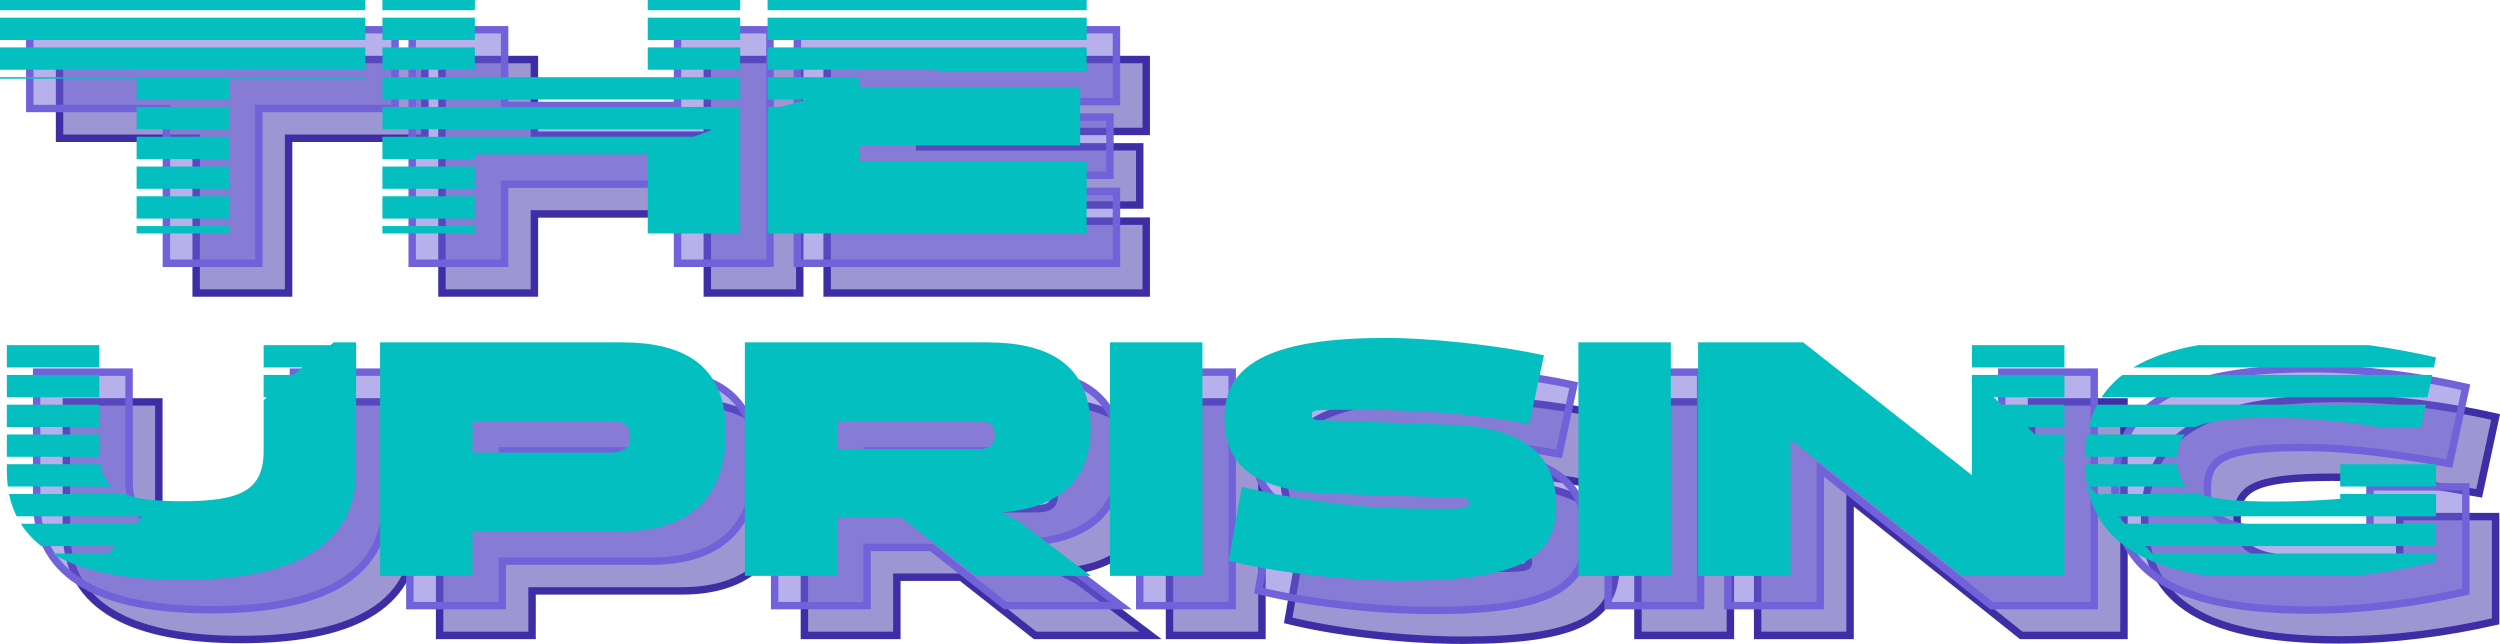 <svg fill="none" xmlns="http://www.w3.org/2000/svg" viewBox="0.8 8.26 671.77 173.03"> <path d="M53.51 45.416V87H78.35V45.416H114.966V24.256H16.802V45.416H53.51ZM144.398 87V65.748H190.858V87H215.698V24.256H190.858V44.588H144.398V24.256H119.558V87H144.398ZM308.802 87V67.68H247.898V63.356H307.054V47.716H247.898V43.576H308.802V24.256H223.058V87H308.802ZM87.642 145.42C87.642 156.184 81.294 158.944 65.562 158.944C49.83 158.944 43.482 156.184 43.482 145.42V116.256H18.642V150.848C18.642 172.008 37.318 180.104 65.562 180.104C93.806 180.104 112.482 172.008 112.482 150.848V116.256H87.642V145.42ZM118.929 179H143.769V167.04H183.881C199.429 167.04 211.849 160.232 211.849 140.268C211.849 121.5 199.429 116.256 183.881 116.256H118.929V179ZM180.753 137.416C183.973 137.416 186.089 138.06 186.089 141.648C186.089 144.868 183.973 145.88 180.753 145.88H143.769V137.416H180.753ZM241.789 179V163.36H259.085L278.957 179H309.961L290.457 164.28L286.041 161.98L287.697 161.796C300.945 160.324 309.869 153.608 309.869 139.348C309.869 121.316 297.449 116.256 281.901 116.256H216.949V179H241.789ZM241.789 137.416H279.141C282.637 137.416 284.109 138.06 284.109 141.28C284.109 144.04 282.637 144.96 279.141 144.96H241.789V137.416ZM339.898 179V116.256H315.058V179H339.898ZM434.99 160.14C434.99 147.444 427.354 139.164 407.114 138.428L373.35 137.232C370.038 137.14 369.302 137.14 369.302 135.76C369.302 134.104 370.59 134.38 383.47 134.38C401.226 134.38 416.958 136.128 427.722 138.244L431.678 119.752C418.43 116.808 399.938 115.06 389.45 115.06C359.734 115.06 345.842 121.316 345.842 136.404C345.842 148.18 352.19 156.184 374.546 156.92L408.31 158.024C410.702 158.116 411.53 158.024 411.53 159.404C411.53 160.968 409.874 160.968 400.766 160.968C378.778 160.968 364.242 158.208 350.442 155.08L346.946 174.952C358.722 177.896 377.214 180.288 393.866 180.288C425.514 180.288 434.99 173.94 434.99 160.14ZM465.769 179V116.256H440.929V179H465.769ZM497.933 179V142.292L543.933 179H571.533V116.256H546.693V151.952L501.337 116.256H473.093V179H497.933ZM577.089 147.72C577.089 168.144 590.429 180.196 629.345 180.196C644.157 180.196 658.509 178.172 671.389 175.228V147.076H645.629V158.3C639.833 158.76 633.669 159.036 627.505 159.036C605.701 159.036 601.929 155.724 601.929 147.72C601.929 139.716 605.701 136.496 627.505 136.496C641.949 136.496 655.841 138.888 666.973 140.82L671.389 120.304C658.509 117.36 644.157 115.336 629.345 115.336C590.429 115.336 577.089 127.388 577.089 147.72Z" fill="#3E2EA6" fill-opacity="0.5"></path> <path d="M53.51 45.416H54.51V44.416H53.51V45.416ZM53.51 87H52.51V88H53.51V87ZM78.35 87V88H79.35V87H78.35ZM78.35 45.416V44.416H77.35V45.416H78.35ZM114.966 45.416V46.416H115.966V45.416H114.966ZM114.966 24.256H115.966V23.256H114.966V24.256ZM16.802 24.256V23.256H15.802V24.256H16.802ZM16.802 45.416H15.802V46.416H16.802V45.416ZM52.51 45.416V87H54.51V45.416H52.51ZM53.51 88H78.35V86H53.51V88ZM79.35 87V45.416H77.35V87H79.35ZM78.35 46.416H114.966V44.416H78.35V46.416ZM115.966 45.416V24.256H113.966V45.416H115.966ZM114.966 23.256H16.802V25.256H114.966V23.256ZM15.802 24.256V45.416H17.802V24.256H15.802ZM16.802 46.416H53.51V44.416H16.802V46.416ZM144.398 87V88H145.398V87H144.398ZM144.398 65.748V64.748H143.398V65.748H144.398ZM190.858 65.748H191.858V64.748H190.858V65.748ZM190.858 87H189.858V88H190.858V87ZM215.698 87V88H216.698V87H215.698ZM215.698 24.256H216.698V23.256H215.698V24.256ZM190.858 24.256V23.256H189.858V24.256H190.858ZM190.858 44.588V45.588H191.858V44.588H190.858ZM144.398 44.588H143.398V45.588H144.398V44.588ZM144.398 24.256H145.398V23.256H144.398V24.256ZM119.558 24.256V23.256H118.558V24.256H119.558ZM119.558 87H118.558V88H119.558V87ZM145.398 87V65.748H143.398V87H145.398ZM144.398 66.748H190.858V64.748H144.398V66.748ZM189.858 65.748V87H191.858V65.748H189.858ZM190.858 88H215.698V86H190.858V88ZM216.698 87V24.256H214.698V87H216.698ZM215.698 23.256H190.858V25.256H215.698V23.256ZM189.858 24.256V44.588H191.858V24.256H189.858ZM190.858 43.588H144.398V45.588H190.858V43.588ZM145.398 44.588V24.256H143.398V44.588H145.398ZM144.398 23.256H119.558V25.256H144.398V23.256ZM118.558 24.256V87H120.558V24.256H118.558ZM119.558 88H144.398V86H119.558V88ZM308.802 87V88H309.802V87H308.802ZM308.802 67.68H309.802V66.68H308.802V67.68ZM247.898 67.68H246.898V68.68H247.898V67.68ZM247.898 63.356V62.356H246.898V63.356H247.898ZM307.054 63.356V64.356H308.054V63.356H307.054ZM307.054 47.716H308.054V46.716H307.054V47.716ZM247.898 47.716H246.898V48.716H247.898V47.716ZM247.898 43.576V42.576H246.898V43.576H247.898ZM308.802 43.576V44.576H309.802V43.576H308.802ZM308.802 24.256H309.802V23.256H308.802V24.256ZM223.058 24.256V23.256H222.058V24.256H223.058ZM223.058 87H222.058V88H223.058V87ZM309.802 87V67.68H307.802V87H309.802ZM308.802 66.68H247.898V68.68H308.802V66.68ZM248.898 67.68V63.356H246.898V67.68H248.898ZM247.898 64.356H307.054V62.356H247.898V64.356ZM308.054 63.356V47.716H306.054V63.356H308.054ZM307.054 46.716H247.898V48.716H307.054V46.716ZM248.898 47.716V43.576H246.898V47.716H248.898ZM247.898 44.576H308.802V42.576H247.898V44.576ZM309.802 43.576V24.256H307.802V43.576H309.802ZM308.802 23.256H223.058V25.256H308.802V23.256ZM222.058 24.256V87H224.058V24.256H222.058ZM223.058 88H308.802V86H223.058V88ZM43.482 116.256H44.482V115.256H43.482V116.256ZM18.642 116.256V115.256H17.642V116.256H18.642ZM112.482 116.256H113.482V115.256H112.482V116.256ZM87.642 116.256V115.256H86.642V116.256H87.642ZM86.642 145.42C86.642 148.02 86.257 150.051 85.501 151.646C84.753 153.222 83.616 154.428 82.004 155.351C78.706 157.24 73.435 157.944 65.562 157.944V159.944C73.421 159.944 79.19 159.268 82.998 157.086C84.941 155.974 86.374 154.472 87.308 152.503C88.233 150.553 88.642 148.202 88.642 145.42H86.642ZM65.562 157.944C57.689 157.944 52.418 157.24 49.119 155.351C47.508 154.428 46.371 153.222 45.623 151.646C44.866 150.051 44.482 148.02 44.482 145.42H42.482C42.482 148.202 42.891 150.553 43.816 152.503C44.75 154.472 46.183 155.974 48.125 157.086C51.934 159.268 57.703 159.944 65.562 159.944V157.944ZM44.482 145.42V116.256H42.482V145.42H44.482ZM43.482 115.256H18.642V117.256H43.482V115.256ZM17.642 116.256V150.848H19.642V116.256H17.642ZM17.642 150.848C17.642 161.794 22.509 169.436 31.015 174.28C39.439 179.077 51.377 181.104 65.562 181.104V179.104C51.503 179.104 39.981 177.083 32.005 172.542C24.112 168.048 19.642 161.062 19.642 150.848H17.642ZM65.562 181.104C79.747 181.104 91.685 179.077 100.108 174.28C108.614 169.436 113.482 161.794 113.482 150.848H111.482C111.482 161.062 107.011 168.048 99.118 172.542C91.143 177.083 79.621 179.104 65.562 179.104V181.104ZM113.482 150.848V116.256H111.482V150.848H113.482ZM112.482 115.256H87.642V117.256H112.482V115.256ZM86.642 116.256V145.42H88.642V116.256H86.642ZM118.929 179H117.929V180H118.929V179ZM143.769 179V180H144.769V179H143.769ZM143.769 167.04V166.04H142.769V167.04H143.769ZM118.929 116.256V115.256H117.929V116.256H118.929ZM143.769 145.88H142.769V146.88H143.769V145.88ZM143.769 137.416V136.416H142.769V137.416H143.769ZM118.929 180H143.769V178H118.929V180ZM144.769 179V167.04H142.769V179H144.769ZM143.769 168.04H183.881V166.04H143.769V168.04ZM183.881 168.04C191.779 168.04 199.037 166.314 204.335 161.909C209.666 157.477 212.849 150.468 212.849 140.268H210.849C210.849 150.032 207.822 156.409 203.056 160.372C198.257 164.362 191.531 166.04 183.881 166.04V168.04ZM212.849 140.268C212.849 130.641 209.647 124.301 204.282 120.414C198.981 116.574 191.734 115.256 183.881 115.256V117.256C191.576 117.256 198.313 118.56 203.109 122.034C207.841 125.461 210.849 131.127 210.849 140.268H212.849ZM183.881 115.256H118.929V117.256H183.881V115.256ZM117.929 116.256V179H119.929V116.256H117.929ZM180.753 138.416C182.355 138.416 183.418 138.59 184.081 139.023C184.635 139.386 185.089 140.06 185.089 141.648H187.089C187.089 139.648 186.485 138.206 185.176 137.35C183.976 136.564 182.371 136.416 180.753 136.416V138.416ZM185.089 141.648C185.089 143.015 184.657 143.729 184.053 144.154C183.376 144.63 182.296 144.88 180.753 144.88V146.88C182.43 146.88 184.018 146.624 185.204 145.789C186.463 144.903 187.089 143.501 187.089 141.648H185.089ZM180.753 144.88H143.769V146.88H180.753V144.88ZM144.769 145.88V137.416H142.769V145.88H144.769ZM143.769 138.416H180.753V136.416H143.769V138.416ZM241.789 179V180H242.789V179H241.789ZM241.789 163.36V162.36H240.789V163.36H241.789ZM259.085 163.36L259.703 162.574L259.431 162.36H259.085V163.36ZM278.957 179L278.338 179.786L278.61 180H278.957V179ZM309.961 179V180H312.946L310.563 178.202L309.961 179ZM290.457 164.28L291.059 163.482L290.992 163.432L290.918 163.393L290.457 164.28ZM286.041 161.98L285.93 160.986L282.664 161.349L285.579 162.867L286.041 161.98ZM287.697 161.796L287.586 160.802L287.697 161.796ZM216.949 116.256V115.256H215.949V116.256H216.949ZM216.949 179H215.949V180H216.949V179ZM241.789 137.416V136.416H240.789V137.416H241.789ZM241.789 144.96H240.789V145.96H241.789V144.96ZM242.789 179V163.36H240.789V179H242.789ZM241.789 164.36H259.085V162.36H241.789V164.36ZM258.466 164.146L278.338 179.786L279.575 178.214L259.703 162.574L258.466 164.146ZM278.957 180H309.961V178H278.957V180ZM310.563 178.202L291.059 163.482L289.854 165.078L309.358 179.798L310.563 178.202ZM290.918 163.393L286.503 161.093L285.579 162.867L289.995 165.167L290.918 163.393ZM286.151 162.974L287.807 162.79L287.586 160.802L285.93 160.986L286.151 162.974ZM287.807 162.79C294.558 162.04 300.336 159.941 304.435 156.097C308.558 152.229 310.869 146.702 310.869 139.348H308.869C308.869 146.254 306.717 151.215 303.066 154.638C299.391 158.085 294.083 160.08 287.586 160.802L287.807 162.79ZM310.869 139.348C310.869 130.073 307.655 123.962 302.287 120.22C296.989 116.527 289.749 115.256 281.901 115.256V117.256C289.6 117.256 296.344 118.515 301.143 121.86C305.872 125.156 308.869 130.591 308.869 139.348H310.869ZM281.901 115.256H216.949V117.256H281.901V115.256ZM215.949 116.256V179H217.949V116.256H215.949ZM216.949 180H241.789V178H216.949V180ZM241.789 138.416H279.141V136.416H241.789V138.416ZM279.141 138.416C280.905 138.416 281.844 138.597 282.362 138.96C282.768 139.244 283.109 139.794 283.109 141.28H285.109C285.109 139.546 284.713 138.164 283.509 137.321C282.417 136.557 280.872 136.416 279.141 136.416V138.416ZM283.109 141.28C283.109 142.483 282.797 143.025 282.354 143.341C281.821 143.722 280.855 143.96 279.141 143.96V145.96C280.922 145.96 282.44 145.738 283.517 144.969C284.684 144.135 285.109 142.837 285.109 141.28H283.109ZM279.141 143.96H241.789V145.96H279.141V143.96ZM242.789 144.96V137.416H240.789V144.96H242.789ZM339.898 179V180H340.898V179H339.898ZM339.898 116.256H340.898V115.256H339.898V116.256ZM315.058 116.256V115.256H314.058V116.256H315.058ZM315.058 179H314.058V180H315.058V179ZM340.898 179V116.256H338.898V179H340.898ZM339.898 115.256H315.058V117.256H339.898V115.256ZM314.058 116.256V179H316.058V116.256H314.058ZM315.058 180H339.898V178H315.058V180ZM407.114 138.428L407.15 137.429L407.149 137.429L407.114 138.428ZM373.35 137.232L373.385 136.233L373.378 136.232L373.35 137.232ZM427.722 138.244L427.529 139.225L428.494 139.415L428.7 138.453L427.722 138.244ZM431.678 119.752L432.656 119.961L432.863 118.991L431.895 118.776L431.678 119.752ZM374.546 156.92L374.513 157.919H374.513L374.546 156.92ZM408.31 158.024L408.348 157.025L408.343 157.025L408.31 158.024ZM350.442 155.08L350.663 154.105L349.639 153.873L349.457 154.907L350.442 155.08ZM346.946 174.952L345.961 174.779L345.8 175.696L346.703 175.922L346.946 174.952ZM435.99 160.14C435.99 153.58 434.008 148.022 429.287 144.035C424.605 140.081 417.377 137.801 407.15 137.429L407.078 139.427C417.091 139.791 423.801 142.019 427.997 145.563C432.154 149.074 433.99 154.004 433.99 160.14H435.99ZM407.149 137.429L373.385 136.233L373.315 138.231L407.079 139.427L407.149 137.429ZM373.378 136.232C372.541 136.209 371.896 136.192 371.385 136.159C370.861 136.126 370.558 136.079 370.378 136.023C370.222 135.975 370.272 135.956 370.32 136.034C370.345 136.076 370.302 136.043 370.302 135.76H368.302C368.302 136.167 368.351 136.652 368.618 137.085C368.907 137.553 369.348 137.799 369.79 137.935C370.208 138.063 370.71 138.12 371.256 138.155C371.814 138.191 372.503 138.209 373.322 138.232L373.378 136.232ZM370.302 135.76C370.302 135.604 370.32 135.575 370.311 135.597C370.304 135.613 370.292 135.637 370.272 135.66C370.254 135.682 370.24 135.69 370.245 135.687C370.326 135.635 370.645 135.517 371.627 135.446C373.512 135.312 376.982 135.38 383.47 135.38V133.38C377.078 133.38 373.464 133.31 371.485 133.452C370.535 133.519 369.727 133.643 369.164 134.005C368.836 134.215 368.595 134.5 368.454 134.854C368.325 135.178 368.302 135.502 368.302 135.76H370.302ZM383.47 135.38C401.166 135.38 416.833 137.123 427.529 139.225L427.915 137.263C417.082 135.133 401.286 133.38 383.47 133.38V135.38ZM428.7 138.453L432.656 119.961L430.7 119.543L426.744 138.035L428.7 138.453ZM431.895 118.776C418.571 115.815 400.006 114.06 389.45 114.06V116.06C399.87 116.06 418.289 117.801 431.461 120.728L431.895 118.776ZM389.45 114.06C374.561 114.06 363.469 115.621 356.07 119.172C352.351 120.958 349.527 123.263 347.639 126.157C345.749 129.055 344.842 132.473 344.842 136.404H346.842C346.842 132.791 347.671 129.769 349.314 127.25C350.96 124.728 353.467 122.64 356.935 120.976C363.911 117.627 374.623 116.06 389.45 116.06V114.06ZM344.842 136.404C344.842 142.479 346.489 147.761 351.179 151.578C355.813 155.348 363.255 157.549 374.513 157.919L374.579 155.921C363.481 155.555 356.571 153.386 352.442 150.026C348.369 146.713 346.842 142.105 346.842 136.404H344.842ZM374.513 157.919L408.277 159.023L408.343 157.025L374.579 155.921L374.513 157.919ZM408.272 159.023C408.893 159.047 409.361 159.058 409.76 159.082C410.163 159.108 410.386 159.143 410.514 159.184C410.613 159.215 410.558 159.218 410.512 159.143C410.486 159.102 410.53 159.138 410.53 159.404H412.53C412.53 158.98 412.47 158.51 412.215 158.095C411.939 157.646 411.527 157.408 411.12 157.278C410.742 157.158 410.309 157.113 409.885 157.086C409.455 157.059 408.923 157.047 408.348 157.025L408.272 159.023ZM410.53 159.404C410.53 159.516 410.514 159.544 410.52 159.532C410.53 159.507 410.547 159.495 410.535 159.504C410.459 159.56 410.193 159.685 409.439 159.78C407.966 159.966 405.361 159.968 400.766 159.968V161.968C405.279 161.968 408.056 161.97 409.688 161.765C410.487 161.664 411.204 161.496 411.723 161.112C412.352 160.647 412.53 160.003 412.53 159.404H410.53ZM400.766 159.968C378.878 159.968 364.421 157.223 350.663 154.105L350.221 156.055C364.063 159.193 378.678 161.968 400.766 161.968V159.968ZM349.457 154.907L345.961 174.779L347.931 175.125L351.427 155.253L349.457 154.907ZM346.703 175.922C358.565 178.888 377.139 181.288 393.866 181.288V179.288C377.289 179.288 358.879 176.904 347.189 173.982L346.703 175.922ZM393.866 181.288C409.705 181.288 420.202 179.709 426.76 176.275C430.069 174.542 432.401 172.324 433.893 169.589C435.379 166.864 435.99 163.701 435.99 160.14H433.99C433.99 163.479 433.417 166.285 432.137 168.631C430.863 170.967 428.848 172.924 425.832 174.503C419.74 177.693 409.675 179.288 393.866 179.288V181.288ZM465.769 179V180H466.769V179H465.769ZM465.769 116.256H466.769V115.256H465.769V116.256ZM440.929 116.256V115.256H439.929V116.256H440.929ZM440.929 179H439.929V180H440.929V179ZM466.769 179V116.256H464.769V179H466.769ZM465.769 115.256H440.929V117.256H465.769V115.256ZM439.929 116.256V179H441.929V116.256H439.929ZM440.929 180H465.769V178H440.929V180ZM497.933 179V180H498.933V179H497.933ZM497.933 142.292L498.557 141.51L496.933 140.215V142.292H497.933ZM543.933 179L543.309 179.782L543.583 180H543.933V179ZM571.533 179V180H572.533V179H571.533ZM571.533 116.256H572.533V115.256H571.533V116.256ZM546.693 116.256V115.256H545.693V116.256H546.693ZM546.693 151.952L546.075 152.738L547.693 154.012V151.952H546.693ZM501.337 116.256L501.956 115.47L501.683 115.256H501.337V116.256ZM473.093 116.256V115.256H472.093V116.256H473.093ZM473.093 179H472.093V180H473.093V179ZM498.933 179V142.292H496.933V179H498.933ZM497.309 143.074L543.309 179.782L544.557 178.218L498.557 141.51L497.309 143.074ZM543.933 180H571.533V178H543.933V180ZM572.533 179V116.256H570.533V179H572.533ZM571.533 115.256H546.693V117.256H571.533V115.256ZM545.693 116.256V151.952H547.693V116.256H545.693ZM547.312 151.166L501.956 115.47L500.719 117.042L546.075 152.738L547.312 151.166ZM501.337 115.256H473.093V117.256H501.337V115.256ZM472.093 116.256V179H474.093V116.256H472.093ZM473.093 180H497.933V178H473.093V180ZM671.389 175.228L671.612 176.203L672.389 176.025V175.228H671.389ZM671.389 147.076H672.389V146.076H671.389V147.076ZM645.629 147.076V146.076H644.629V147.076H645.629ZM645.629 158.3L645.708 159.297L646.629 159.224V158.3H645.629ZM666.973 140.82L666.802 141.805L667.748 141.97L667.951 141.03L666.973 140.82ZM671.389 120.304L672.367 120.514L672.574 119.549L671.612 119.329L671.389 120.304ZM576.089 147.72C576.089 158.18 579.526 166.65 588.062 172.444C596.512 178.181 609.823 181.196 629.345 181.196V179.196C609.951 179.196 597.134 176.185 589.185 170.79C581.322 165.452 578.089 157.684 578.089 147.72H576.089ZM629.345 181.196C644.246 181.196 658.674 179.16 671.612 176.203L671.166 174.253C658.344 177.184 644.068 179.196 629.345 179.196V181.196ZM672.389 175.228V147.076H670.389V175.228H672.389ZM671.389 146.076H645.629V148.076H671.389V146.076ZM644.629 147.076V158.3H646.629V147.076H644.629ZM645.55 157.303C639.777 157.761 633.64 158.036 627.505 158.036V160.036C633.698 160.036 639.889 159.759 645.708 159.297L645.55 157.303ZM627.505 158.036C616.583 158.036 610.417 157.194 606.987 155.485C605.321 154.655 604.344 153.639 603.759 152.43C603.16 151.19 602.929 149.657 602.929 147.72H600.929C600.929 149.785 601.169 151.667 601.959 153.3C602.763 154.963 604.091 156.276 606.094 157.274C610.001 159.222 616.623 160.036 627.505 160.036V158.036ZM602.929 147.72C602.929 145.782 603.16 144.256 603.758 143.027C604.342 141.828 605.317 140.823 606.982 140.004C610.414 138.315 616.581 137.496 627.505 137.496V135.496C616.625 135.496 610.004 136.287 606.099 138.209C604.096 139.195 602.765 140.496 601.96 142.152C601.169 143.778 600.929 145.656 600.929 147.72H602.929ZM627.505 137.496C641.851 137.496 655.663 139.872 666.802 141.805L667.144 139.835C656.019 137.904 642.047 135.496 627.505 135.496V137.496ZM667.951 141.03L672.367 120.514L670.411 120.094L665.995 140.61L667.951 141.03ZM671.612 119.329C658.674 116.372 644.246 114.336 629.345 114.336V116.336C644.068 116.336 658.344 118.348 671.166 121.279L671.612 119.329ZM629.345 114.336C609.823 114.336 596.513 117.351 588.063 123.076C579.527 128.858 576.089 137.304 576.089 147.72H578.089C578.089 137.804 581.321 130.058 589.184 124.731C597.133 119.347 609.951 116.336 629.345 116.336V114.336Z" fill="#3E2EA6"></path> <path d="M45.509 37.416V79H70.349V37.416H106.965V16.256H8.801V37.416H45.509ZM136.397 79V57.748H182.857V79H207.697V16.256H182.857V36.588H136.397V16.256H111.557V79H136.397ZM300.801 79V59.68H239.897V55.356H299.053V39.716H239.897V35.576H300.801V16.256H215.057V79H300.801ZM79.641 137.42C79.641 148.184 73.293 150.944 57.561 150.944C41.829 150.944 35.481 148.184 35.481 137.42V108.256H10.641V142.848C10.641 164.008 29.317 172.104 57.561 172.104C85.805 172.104 104.481 164.008 104.481 142.848V108.256H79.641V137.42ZM110.928 171H135.768V159.04H175.88C191.428 159.04 203.848 152.232 203.848 132.268C203.848 113.5 191.428 108.256 175.88 108.256H110.928V171ZM172.752 129.416C175.972 129.416 178.088 130.06 178.088 133.648C178.088 136.868 175.972 137.88 172.752 137.88H135.768V129.416H172.752ZM233.788 171V155.36H251.084L270.956 171H301.96L282.456 156.28L278.04 153.98L279.696 153.796C292.944 152.324 301.868 145.608 301.868 131.348C301.868 113.316 289.448 108.256 273.9 108.256H208.948V171H233.788ZM233.788 129.416H271.14C274.636 129.416 276.108 130.06 276.108 133.28C276.108 136.04 274.636 136.96 271.14 136.96H233.788V129.416ZM331.897 171V108.256H307.057V171H331.897ZM426.989 152.14C426.989 139.444 419.353 131.164 399.113 130.428L365.349 129.232C362.037 129.14 361.301 129.14 361.301 127.76C361.301 126.104 362.589 126.38 375.469 126.38C393.225 126.38 408.957 128.128 419.721 130.244L423.677 111.752C410.429 108.808 391.937 107.06 381.449 107.06C351.733 107.06 337.841 113.316 337.841 128.404C337.841 140.18 344.189 148.184 366.545 148.92L400.309 150.024C402.701 150.116 403.529 150.024 403.529 151.404C403.529 152.968 401.873 152.968 392.765 152.968C370.777 152.968 356.241 150.208 342.441 147.08L338.945 166.952C350.721 169.896 369.213 172.288 385.865 172.288C417.513 172.288 426.989 165.94 426.989 152.14ZM457.768 171V108.256H432.928V171H457.768ZM489.932 171V134.292L535.932 171H563.532V108.256H538.692V143.952L493.336 108.256H465.092V171H489.932ZM569.088 139.72C569.088 160.144 582.428 172.196 621.344 172.196C636.156 172.196 650.508 170.172 663.388 167.228V139.076H637.628V150.3C631.832 150.76 625.668 151.036 619.504 151.036C597.7 151.036 593.928 147.724 593.928 139.72C593.928 131.716 597.7 128.496 619.504 128.496C633.948 128.496 647.84 130.888 658.972 132.82L663.388 112.304C650.508 109.36 636.156 107.336 621.344 107.336C582.428 107.336 569.088 119.388 569.088 139.72Z" fill="#7162D9" fill-opacity="0.5"></path> <path d="M45.509 37.416H46.509V36.416H45.509V37.416ZM45.509 79H44.509V80H45.509V79ZM70.349 79V80H71.349V79H70.349ZM70.349 37.416V36.416H69.349V37.416H70.349ZM106.965 37.416V38.416H107.965V37.416H106.965ZM106.965 16.256H107.965V15.256H106.965V16.256ZM8.801 16.256V15.256H7.801V16.256H8.801ZM8.801 37.416H7.801V38.416H8.801V37.416ZM44.509 37.416V79H46.509V37.416H44.509ZM45.509 80H70.349V78H45.509V80ZM71.349 79V37.416H69.349V79H71.349ZM70.349 38.416H106.965V36.416H70.349V38.416ZM107.965 37.416V16.256H105.965V37.416H107.965ZM106.965 15.256H8.801V17.256H106.965V15.256ZM7.801 16.256V37.416H9.801V16.256H7.801ZM8.801 38.416H45.509V36.416H8.801V38.416ZM136.397 79V80H137.397V79H136.397ZM136.397 57.748V56.748H135.397V57.748H136.397ZM182.857 57.748H183.857V56.748H182.857V57.748ZM182.857 79H181.857V80H182.857V79ZM207.697 79V80H208.697V79H207.697ZM207.697 16.256H208.697V15.256H207.697V16.256ZM182.857 16.256V15.256H181.857V16.256H182.857ZM182.857 36.588V37.588H183.857V36.588H182.857ZM136.397 36.588H135.397V37.588H136.397V36.588ZM136.397 16.256H137.397V15.256H136.397V16.256ZM111.557 16.256V15.256H110.557V16.256H111.557ZM111.557 79H110.557V80H111.557V79ZM137.397 79V57.748H135.397V79H137.397ZM136.397 58.748H182.857V56.748H136.397V58.748ZM181.857 57.748V79H183.857V57.748H181.857ZM182.857 80H207.697V78H182.857V80ZM208.697 79V16.256H206.697V79H208.697ZM207.697 15.256H182.857V17.256H207.697V15.256ZM181.857 16.256V36.588H183.857V16.256H181.857ZM182.857 35.588H136.397V37.588H182.857V35.588ZM137.397 36.588V16.256H135.397V36.588H137.397ZM136.397 15.256H111.557V17.256H136.397V15.256ZM110.557 16.256V79H112.557V16.256H110.557ZM111.557 80H136.397V78H111.557V80ZM300.801 79V80H301.801V79H300.801ZM300.801 59.68H301.801V58.68H300.801V59.68ZM239.897 59.68H238.897V60.68H239.897V59.68ZM239.897 55.356V54.356H238.897V55.356H239.897ZM299.053 55.356V56.356H300.053V55.356H299.053ZM299.053 39.716H300.053V38.716H299.053V39.716ZM239.897 39.716H238.897V40.716H239.897V39.716ZM239.897 35.576V34.576H238.897V35.576H239.897ZM300.801 35.576V36.576H301.801V35.576H300.801ZM300.801 16.256H301.801V15.256H300.801V16.256ZM215.057 16.256V15.256H214.057V16.256H215.057ZM215.057 79H214.057V80H215.057V79ZM301.801 79V59.68H299.801V79H301.801ZM300.801 58.68H239.897V60.68H300.801V58.68ZM240.897 59.68V55.356H238.897V59.68H240.897ZM239.897 56.356H299.053V54.356H239.897V56.356ZM300.053 55.356V39.716H298.053V55.356H300.053ZM299.053 38.716H239.897V40.716H299.053V38.716ZM240.897 39.716V35.576H238.897V39.716H240.897ZM239.897 36.576H300.801V34.576H239.897V36.576ZM301.801 35.576V16.256H299.801V35.576H301.801ZM300.801 15.256H215.057V17.256H300.801V15.256ZM214.057 16.256V79H216.057V16.256H214.057ZM215.057 80H300.801V78H215.057V80ZM35.481 108.256H36.481V107.256H35.481V108.256ZM10.641 108.256V107.256H9.641V108.256H10.641ZM104.481 108.256H105.481V107.256H104.481V108.256ZM79.641 108.256V107.256H78.641V108.256H79.641ZM78.641 137.42C78.641 140.02 78.256 142.051 77.5 143.646C76.752 145.222 75.615 146.428 74.003 147.351C70.705 149.24 65.434 149.944 57.561 149.944V151.944C65.42 151.944 71.189 151.268 74.997 149.086C76.939 147.974 78.373 146.472 79.307 144.503C80.232 142.553 80.641 140.202 80.641 137.42H78.641ZM57.561 149.944C49.688 149.944 44.417 149.24 41.118 147.351C39.507 146.428 38.37 145.222 37.622 143.646C36.865 142.051 36.481 140.02 36.481 137.42H34.481C34.481 140.202 34.89 142.553 35.815 144.503C36.749 146.472 38.182 147.974 40.124 149.086C43.933 151.268 49.702 151.944 57.561 151.944V149.944ZM36.481 137.42V108.256H34.481V137.42H36.481ZM35.481 107.256H10.641V109.256H35.481V107.256ZM9.641 108.256V142.848H11.641V108.256H9.641ZM9.641 142.848C9.641 153.794 14.508 161.436 23.015 166.28C31.438 171.077 43.376 173.104 57.561 173.104V171.104C43.502 171.104 31.98 169.083 24.004 164.542C16.111 160.048 11.641 153.062 11.641 142.848H9.641ZM57.561 173.104C71.746 173.104 83.684 171.077 92.107 166.28C100.613 161.436 105.481 153.794 105.481 142.848H103.481C103.481 153.062 99.01 160.048 91.118 164.542C83.142 169.083 71.62 171.104 57.561 171.104V173.104ZM105.481 142.848V108.256H103.481V142.848H105.481ZM104.481 107.256H79.641V109.256H104.481V107.256ZM78.641 108.256V137.42H80.641V108.256H78.641ZM110.928 171H109.928V172H110.928V171ZM135.768 171V172H136.768V171H135.768ZM135.768 159.04V158.04H134.768V159.04H135.768ZM110.928 108.256V107.256H109.928V108.256H110.928ZM135.768 137.88H134.768V138.88H135.768V137.88ZM135.768 129.416V128.416H134.768V129.416H135.768ZM110.928 172H135.768V170H110.928V172ZM136.768 171V159.04H134.768V171H136.768ZM135.768 160.04H175.88V158.04H135.768V160.04ZM175.88 160.04C183.778 160.04 191.036 158.314 196.334 153.909C201.665 149.477 204.848 142.468 204.848 132.268H202.848C202.848 142.032 199.821 148.409 195.055 152.372C190.256 156.362 183.53 158.04 175.88 158.04V160.04ZM204.848 132.268C204.848 122.641 201.646 116.301 196.281 112.414C190.98 108.574 183.733 107.256 175.88 107.256V109.256C183.575 109.256 190.312 110.56 195.108 114.034C199.84 117.461 202.848 123.127 202.848 132.268H204.848ZM175.88 107.256H110.928V109.256H175.88V107.256ZM109.928 108.256V171H111.928V108.256H109.928ZM172.752 130.416C174.354 130.416 175.417 130.59 176.08 131.023C176.634 131.386 177.088 132.06 177.088 133.648H179.088C179.088 131.648 178.484 130.206 177.175 129.35C175.975 128.564 174.37 128.416 172.752 128.416V130.416ZM177.088 133.648C177.088 135.015 176.656 135.729 176.052 136.154C175.375 136.63 174.295 136.88 172.752 136.88V138.88C174.429 138.88 176.017 138.624 177.203 137.789C178.462 136.903 179.088 135.501 179.088 133.648H177.088ZM172.752 136.88H135.768V138.88H172.752V136.88ZM136.768 137.88V129.416H134.768V137.88H136.768ZM135.768 130.416H172.752V128.416H135.768V130.416ZM233.788 171V172H234.788V171H233.788ZM233.788 155.36V154.36H232.788V155.36H233.788ZM251.084 155.36L251.702 154.574L251.43 154.36H251.084V155.36ZM270.956 171L270.337 171.786L270.609 172H270.956V171ZM301.96 171V172H304.945L302.562 170.202L301.96 171ZM282.456 156.28L283.058 155.482L282.991 155.432L282.918 155.393L282.456 156.28ZM278.04 153.98L277.929 152.986L274.663 153.349L277.578 154.867L278.04 153.98ZM279.696 153.796L279.585 152.802L279.696 153.796ZM208.948 108.256V107.256H207.948V108.256H208.948ZM208.948 171H207.948V172H208.948V171ZM233.788 129.416V128.416H232.788V129.416H233.788ZM233.788 136.96H232.788V137.96H233.788V136.96ZM234.788 171V155.36H232.788V171H234.788ZM233.788 156.36H251.084V154.36H233.788V156.36ZM250.465 156.146L270.337 171.786L271.574 170.214L251.702 154.574L250.465 156.146ZM270.956 172H301.96V170H270.956V172ZM302.562 170.202L283.058 155.482L281.853 157.078L301.357 171.798L302.562 170.202ZM282.918 155.393L278.502 153.093L277.578 154.867L281.994 157.167L282.918 155.393ZM278.15 154.974L279.806 154.79L279.585 152.802L277.929 152.986L278.15 154.974ZM279.806 154.79C286.557 154.04 292.335 151.941 296.434 148.097C300.557 144.229 302.868 138.702 302.868 131.348H300.868C300.868 138.254 298.716 143.215 295.065 146.638C291.39 150.085 286.082 152.08 279.585 152.802L279.806 154.79ZM302.868 131.348C302.868 122.073 299.654 115.962 294.286 112.22C288.988 108.527 281.748 107.256 273.9 107.256V109.256C281.599 109.256 288.344 110.515 293.142 113.86C297.871 117.156 300.868 122.591 300.868 131.348H302.868ZM273.9 107.256H208.948V109.256H273.9V107.256ZM207.948 108.256V171H209.948V108.256H207.948ZM208.948 172H233.788V170H208.948V172ZM233.788 130.416H271.14V128.416H233.788V130.416ZM271.14 130.416C272.904 130.416 273.843 130.597 274.361 130.96C274.767 131.244 275.108 131.794 275.108 133.28H277.108C277.108 131.546 276.712 130.164 275.508 129.321C274.416 128.557 272.871 128.416 271.14 128.416V130.416ZM275.108 133.28C275.108 134.483 274.796 135.025 274.353 135.341C273.82 135.722 272.855 135.96 271.14 135.96V137.96C272.921 137.96 274.44 137.738 275.516 136.969C276.683 136.135 277.108 134.837 277.108 133.28H275.108ZM271.14 135.96H233.788V137.96H271.14V135.96ZM234.788 136.96V129.416H232.788V136.96H234.788ZM331.897 171V172H332.897V171H331.897ZM331.897 108.256H332.897V107.256H331.897V108.256ZM307.057 108.256V107.256H306.057V108.256H307.057ZM307.057 171H306.057V172H307.057V171ZM332.897 171V108.256H330.897V171H332.897ZM331.897 107.256H307.057V109.256H331.897V107.256ZM306.057 108.256V171H308.057V108.256H306.057ZM307.057 172H331.897V170H307.057V172ZM399.113 130.428L399.149 129.429L399.148 129.429L399.113 130.428ZM365.349 129.232L365.384 128.233L365.377 128.232L365.349 129.232ZM419.721 130.244L419.528 131.225L420.493 131.415L420.699 130.453L419.721 130.244ZM423.677 111.752L424.655 111.961L424.862 110.991L423.894 110.776L423.677 111.752ZM366.545 148.92L366.512 149.919H366.512L366.545 148.92ZM400.309 150.024L400.347 149.025L400.342 149.025L400.309 150.024ZM342.441 147.08L342.662 146.105L341.638 145.873L341.456 146.907L342.441 147.08ZM338.945 166.952L337.96 166.779L337.799 167.696L338.702 167.922L338.945 166.952ZM427.989 152.14C427.989 145.58 426.007 140.022 421.286 136.035C416.604 132.081 409.376 129.801 399.149 129.429L399.077 131.427C409.09 131.791 415.8 134.019 419.996 137.563C424.153 141.074 425.989 146.004 425.989 152.14H427.989ZM399.148 129.429L365.384 128.233L365.314 130.231L399.078 131.427L399.148 129.429ZM365.377 128.232C364.54 128.209 363.895 128.192 363.384 128.159C362.861 128.126 362.557 128.079 362.377 128.023C362.221 127.975 362.271 127.956 362.319 128.034C362.344 128.076 362.301 128.043 362.301 127.76H360.301C360.301 128.167 360.35 128.652 360.617 129.085C360.906 129.553 361.347 129.799 361.789 129.935C362.207 130.063 362.709 130.12 363.255 130.155C363.813 130.191 364.502 130.209 365.321 130.232L365.377 128.232ZM362.301 127.76C362.301 127.604 362.319 127.575 362.31 127.597C362.303 127.613 362.291 127.637 362.271 127.66C362.253 127.682 362.239 127.69 362.244 127.687C362.326 127.635 362.644 127.517 363.626 127.446C365.511 127.312 368.981 127.38 375.469 127.38V125.38C369.077 125.38 365.463 125.31 363.484 125.452C362.534 125.519 361.726 125.643 361.163 126.005C360.835 126.215 360.594 126.5 360.453 126.854C360.324 127.178 360.301 127.502 360.301 127.76H362.301ZM375.469 127.38C393.165 127.38 408.833 129.123 419.528 131.225L419.914 129.263C409.082 127.133 393.285 125.38 375.469 125.38V127.38ZM420.699 130.453L424.655 111.961L422.699 111.543L418.743 130.035L420.699 130.453ZM423.894 110.776C410.57 107.815 392.005 106.06 381.449 106.06V108.06C391.869 108.06 410.288 109.801 423.46 112.728L423.894 110.776ZM381.449 106.06C366.56 106.06 355.468 107.621 348.069 111.172C344.35 112.958 341.526 115.263 339.638 118.157C337.748 121.055 336.841 124.473 336.841 128.404H338.841C338.841 124.791 339.671 121.769 341.314 119.25C342.959 116.728 345.466 114.64 348.934 112.976C355.91 109.627 366.622 108.06 381.449 108.06V106.06ZM336.841 128.404C336.841 134.479 338.488 139.761 343.178 143.578C347.812 147.348 355.254 149.549 366.512 149.919L366.578 147.921C355.48 147.555 348.57 145.386 344.441 142.026C340.368 138.713 338.841 134.105 338.841 128.404H336.841ZM366.512 149.919L400.276 151.023L400.342 149.025L366.578 147.921L366.512 149.919ZM400.271 151.023C400.892 151.047 401.36 151.058 401.759 151.082C402.162 151.108 402.385 151.143 402.513 151.184C402.612 151.215 402.557 151.218 402.511 151.143C402.485 151.102 402.529 151.138 402.529 151.404H404.529C404.529 150.98 404.47 150.51 404.214 150.095C403.938 149.646 403.526 149.408 403.119 149.278C402.741 149.158 402.308 149.113 401.884 149.086C401.454 149.059 400.922 149.047 400.347 149.025L400.271 151.023ZM402.529 151.404C402.529 151.516 402.513 151.544 402.519 151.532C402.529 151.507 402.546 151.495 402.534 151.504C402.458 151.56 402.192 151.685 401.438 151.78C399.965 151.966 397.36 151.968 392.765 151.968V153.968C397.278 153.968 400.055 153.97 401.687 153.765C402.486 153.664 403.203 153.496 403.722 153.112C404.351 152.647 404.529 152.003 404.529 151.404H402.529ZM392.765 151.968C370.877 151.968 356.42 149.223 342.662 146.105L342.22 148.055C356.062 151.193 370.677 153.968 392.765 153.968V151.968ZM341.456 146.907L337.96 166.779L339.93 167.125L343.426 147.253L341.456 146.907ZM338.702 167.922C350.564 170.888 369.138 173.288 385.865 173.288V171.288C369.288 171.288 350.878 168.904 339.188 165.982L338.702 167.922ZM385.865 173.288C401.704 173.288 412.201 171.709 418.759 168.275C422.068 166.542 424.4 164.324 425.892 161.589C427.378 158.864 427.989 155.701 427.989 152.14H425.989C425.989 155.479 425.416 158.285 424.136 160.631C422.862 162.967 420.847 164.924 417.831 166.503C411.739 169.693 401.674 171.288 385.865 171.288V173.288ZM457.768 171V172H458.768V171H457.768ZM457.768 108.256H458.768V107.256H457.768V108.256ZM432.928 108.256V107.256H431.928V108.256H432.928ZM432.928 171H431.928V172H432.928V171ZM458.768 171V108.256H456.768V171H458.768ZM457.768 107.256H432.928V109.256H457.768V107.256ZM431.928 108.256V171H433.928V108.256H431.928ZM432.928 172H457.768V170H432.928V172ZM489.932 171V172H490.932V171H489.932ZM489.932 134.292L490.556 133.51L488.932 132.215V134.292H489.932ZM535.932 171L535.308 171.782L535.582 172H535.932V171ZM563.532 171V172H564.532V171H563.532ZM563.532 108.256H564.532V107.256H563.532V108.256ZM538.692 108.256V107.256H537.692V108.256H538.692ZM538.692 143.952L538.074 144.738L539.692 146.012V143.952H538.692ZM493.336 108.256L493.955 107.47L493.682 107.256H493.336V108.256ZM465.092 108.256V107.256H464.092V108.256H465.092ZM465.092 171H464.092V172H465.092V171ZM490.932 171V134.292H488.932V171H490.932ZM489.308 135.074L535.308 171.782L536.556 170.218L490.556 133.51L489.308 135.074ZM535.932 172H563.532V170H535.932V172ZM564.532 171V108.256H562.532V171H564.532ZM563.532 107.256H538.692V109.256H563.532V107.256ZM537.692 108.256V143.952H539.692V108.256H537.692ZM539.311 143.166L493.955 107.47L492.718 109.042L538.074 144.738L539.311 143.166ZM493.336 107.256H465.092V109.256H493.336V107.256ZM464.092 108.256V171H466.092V108.256H464.092ZM465.092 172H489.932V170H465.092V172ZM663.388 167.228L663.611 168.203L664.388 168.025V167.228H663.388ZM663.388 139.076H664.388V138.076H663.388V139.076ZM637.628 139.076V138.076H636.628V139.076H637.628ZM637.628 150.3L637.707 151.297L638.628 151.224V150.3H637.628ZM658.972 132.82L658.801 133.805L659.747 133.97L659.95 133.03L658.972 132.82ZM663.388 112.304L664.366 112.514L664.573 111.549L663.611 111.329L663.388 112.304ZM568.088 139.72C568.088 150.18 571.525 158.65 580.061 164.444C588.511 170.181 601.822 173.196 621.344 173.196V171.196C601.95 171.196 589.133 168.185 581.184 162.79C573.321 157.452 570.088 149.684 570.088 139.72H568.088ZM621.344 173.196C636.245 173.196 650.673 171.16 663.611 168.203L663.165 166.253C650.343 169.184 636.067 171.196 621.344 171.196V173.196ZM664.388 167.228V139.076H662.388V167.228H664.388ZM663.388 138.076H637.628V140.076H663.388V138.076ZM636.628 139.076V150.3H638.628V139.076H636.628ZM637.549 149.303C631.776 149.761 625.639 150.036 619.504 150.036V152.036C625.697 152.036 631.888 151.759 637.707 151.297L637.549 149.303ZM619.504 150.036C608.582 150.036 602.416 149.194 598.986 147.485C597.32 146.655 596.343 145.639 595.758 144.43C595.159 143.19 594.928 141.657 594.928 139.72H592.928C592.928 141.785 593.168 143.667 593.958 145.3C594.762 146.963 596.09 148.276 598.093 149.274C602 151.222 608.622 152.036 619.504 152.036V150.036ZM594.928 139.72C594.928 137.782 595.159 136.256 595.757 135.027C596.341 133.828 597.316 132.823 598.981 132.004C602.413 130.315 608.58 129.496 619.504 129.496V127.496C608.624 127.496 602.003 128.287 598.098 130.209C596.095 131.195 594.764 132.496 593.959 134.152C593.168 135.778 592.928 137.656 592.928 139.72H594.928ZM619.504 129.496C633.85 129.496 647.662 131.872 658.801 133.805L659.143 131.835C648.018 129.904 634.046 127.496 619.504 127.496V129.496ZM659.95 133.03L664.366 112.514L662.41 112.094L657.994 132.61L659.95 133.03ZM663.611 111.329C650.673 108.372 636.245 106.336 621.344 106.336V108.336C636.067 108.336 650.343 110.348 663.165 113.279L663.611 111.329ZM621.344 106.336C601.822 106.336 588.512 109.351 580.062 115.076C571.526 120.858 568.088 129.304 568.088 139.72H570.088C570.088 129.804 573.32 122.058 581.183 116.731C589.132 111.347 601.95 108.336 621.344 108.336V106.336Z" fill="#7162D9"></path> <path fill-rule="evenodd" clip-rule="evenodd" d="M37.508 35V29.416H0.8V29H98.964V29.416H62.348V35H37.508ZM37.508 37V43H62.348V37H37.508ZM103.556 37V43H192.606C190.823 43.651 189.044 44.318 187.269 45H103.556V51H128.396V49.748H174.856V71H199.696V37H103.556ZM207.056 37H210.573C212.855 36.309 215.143 35.642 217.438 35H207.056V29H231.896V31.716H291.052V47.356H231.896V51.68H292.8V71H207.056V37ZM250.472 27.576H292.8V21H207.056V27H253.964C252.798 27.186 251.634 27.378 250.472 27.576ZM199.696 27V21H174.856V27H199.696ZM128.396 27V21H103.556V27H128.396ZM103.556 29V35H199.696V29H103.556ZM98.964 27V21H0.8V27H98.964ZM0.8 19H98.964V13H0.8V19ZM0.8 11H98.964V8.256H0.8V11ZM103.556 13V19H128.396V13H103.556ZM128.396 11H103.556V8.256H128.396V11ZM174.856 13V19H199.696V13H174.856ZM199.696 11H174.856V8.256H199.696V11ZM207.056 13V19H292.8V13H207.056ZM292.8 11H207.056V8.256H292.8V11ZM128.396 53H103.556V59H128.396V53ZM128.396 61H103.556V67H128.396V61ZM128.396 69H103.556V71H128.396V69ZM62.348 67V61H37.508V67H62.348ZM37.508 69H62.348V71H37.508V69ZM37.508 59H62.348V53H37.508V59ZM37.508 51H62.348V45H37.508V51ZM49.56 142.944C65.292 142.944 71.64 140.184 71.64 129.42V115.781C71.94 115.52 72.24 115.26 72.54 115H71.64V109H79.618C80.425 108.33 81.235 107.663 82.046 107H71.64V101H89.55C89.869 100.751 90.187 100.503 90.505 100.256H96.48V134.848C96.48 156.008 77.804 164.104 49.56 164.104C35.03 164.104 23.033 161.961 14.807 157H29.884C30.485 156.331 31.087 155.665 31.69 155H11.894C9.688 153.274 7.845 151.281 6.399 149H37.225C37.852 148.331 38.481 147.664 39.111 147H5.27C4.356 145.167 3.671 143.17 3.229 141H34.239C37.775 142.435 42.801 142.944 49.56 142.944ZM30.908 139C29.249 137.532 28.227 135.575 27.767 133H2.64V134.848C2.64 136.292 2.727 137.676 2.898 139H30.908ZM2.64 131H27.53C27.497 130.494 27.48 129.967 27.48 129.42V125H2.64V131ZM2.64 123H27.48V117H2.64V123ZM2.64 115H27.48V109H2.64V115ZM2.64 107H27.48V101H2.64V107ZM127.767 163H102.927V100.256H167.879C183.427 100.256 195.847 105.5 195.847 124.268C195.847 144.232 183.427 151.04 167.879 151.04H127.767V163ZM170.087 125.648C170.087 122.06 167.971 121.416 164.751 121.416H127.767V129.88H164.751C167.971 129.88 170.087 128.868 170.087 125.648ZM225.787 147.36V163H200.947V100.256H265.899C281.447 100.256 293.867 105.316 293.867 123.348C293.867 137.608 284.943 144.324 271.695 145.796L270.039 145.98L274.455 148.28L293.959 163H262.955L243.083 147.36H225.787ZM263.139 121.416H225.787V128.96H263.139C266.635 128.96 268.107 128.04 268.107 125.28C268.107 122.06 266.635 121.416 263.139 121.416ZM323.896 100.256V163H299.056V100.256H323.896ZM391.112 122.428C411.352 123.164 418.988 131.444 418.988 144.14C418.988 157.94 409.512 164.288 377.864 164.288C361.212 164.288 342.72 161.896 330.944 158.952L334.44 139.08C348.24 142.208 362.776 144.968 384.764 144.968C393.872 144.968 395.528 144.968 395.528 143.404C395.528 142.135 394.828 142.111 392.854 142.043C392.682 142.038 392.5 142.031 392.308 142.024L358.544 140.92C336.188 140.184 329.84 132.18 329.84 120.404C329.84 105.316 343.732 99.06 373.448 99.06C383.936 99.06 402.428 100.808 415.676 103.752L411.72 122.244C400.956 120.128 385.224 118.38 367.468 118.38C365.654 118.38 364.069 118.375 362.686 118.37C354.251 118.341 353.3 118.337 353.3 119.76C353.3 121.12 354.015 121.14 357.205 121.228L357.348 121.232L391.112 122.428ZM449.767 100.256V163H424.927V100.256H449.767ZM481.931 126.292V163H457.091V100.256H485.335L530.691 135.952V109H555.531V115H536.46C537.227 115.663 537.991 116.33 538.755 117H555.531V123H545.456C546.183 123.664 546.908 124.33 547.632 125H555.531V131H553.997C554.509 131.492 555.021 131.986 555.531 132.481V163H527.931L481.931 126.292ZM561.105 133C561.557 148.962 570.609 159.579 594.419 163H633.555C641.152 162.121 648.481 160.807 655.387 159.228V157H579.116C578.515 156.331 577.914 155.665 577.31 155H655.387V149H571.775C571.148 148.331 570.519 147.664 569.889 147H655.387V141H629.627V142.3C623.831 142.76 617.667 143.036 611.503 143.036C601.921 143.036 595.822 142.396 591.994 141H564.102C563.446 140.331 562.788 139.664 562.129 139H588.466C586.775 137.478 586.117 135.495 585.964 133H561.105ZM629.627 133H655.387V139H629.627V133ZM585.938 131H561.093C561.126 128.909 561.305 126.907 561.642 125H587.931C586.525 126.549 586.016 128.532 585.938 131ZM640.047 123C631.291 121.649 621.53 120.496 611.503 120.496C600.818 120.496 594.463 121.269 590.761 123H562.064C562.588 120.87 563.332 118.868 564.317 117H652.655L651.363 123H640.047ZM653.085 115L654.377 109H571.108C568.818 110.775 566.962 112.78 565.499 115H653.085ZM574.036 107H654.807L655.387 104.304C649.616 102.985 643.549 101.85 637.278 101H591.497C584.252 102.289 578.499 104.31 574.036 107ZM530.691 101H555.531V107H530.691V101Z" fill="#04BFBF"></path> </svg>
